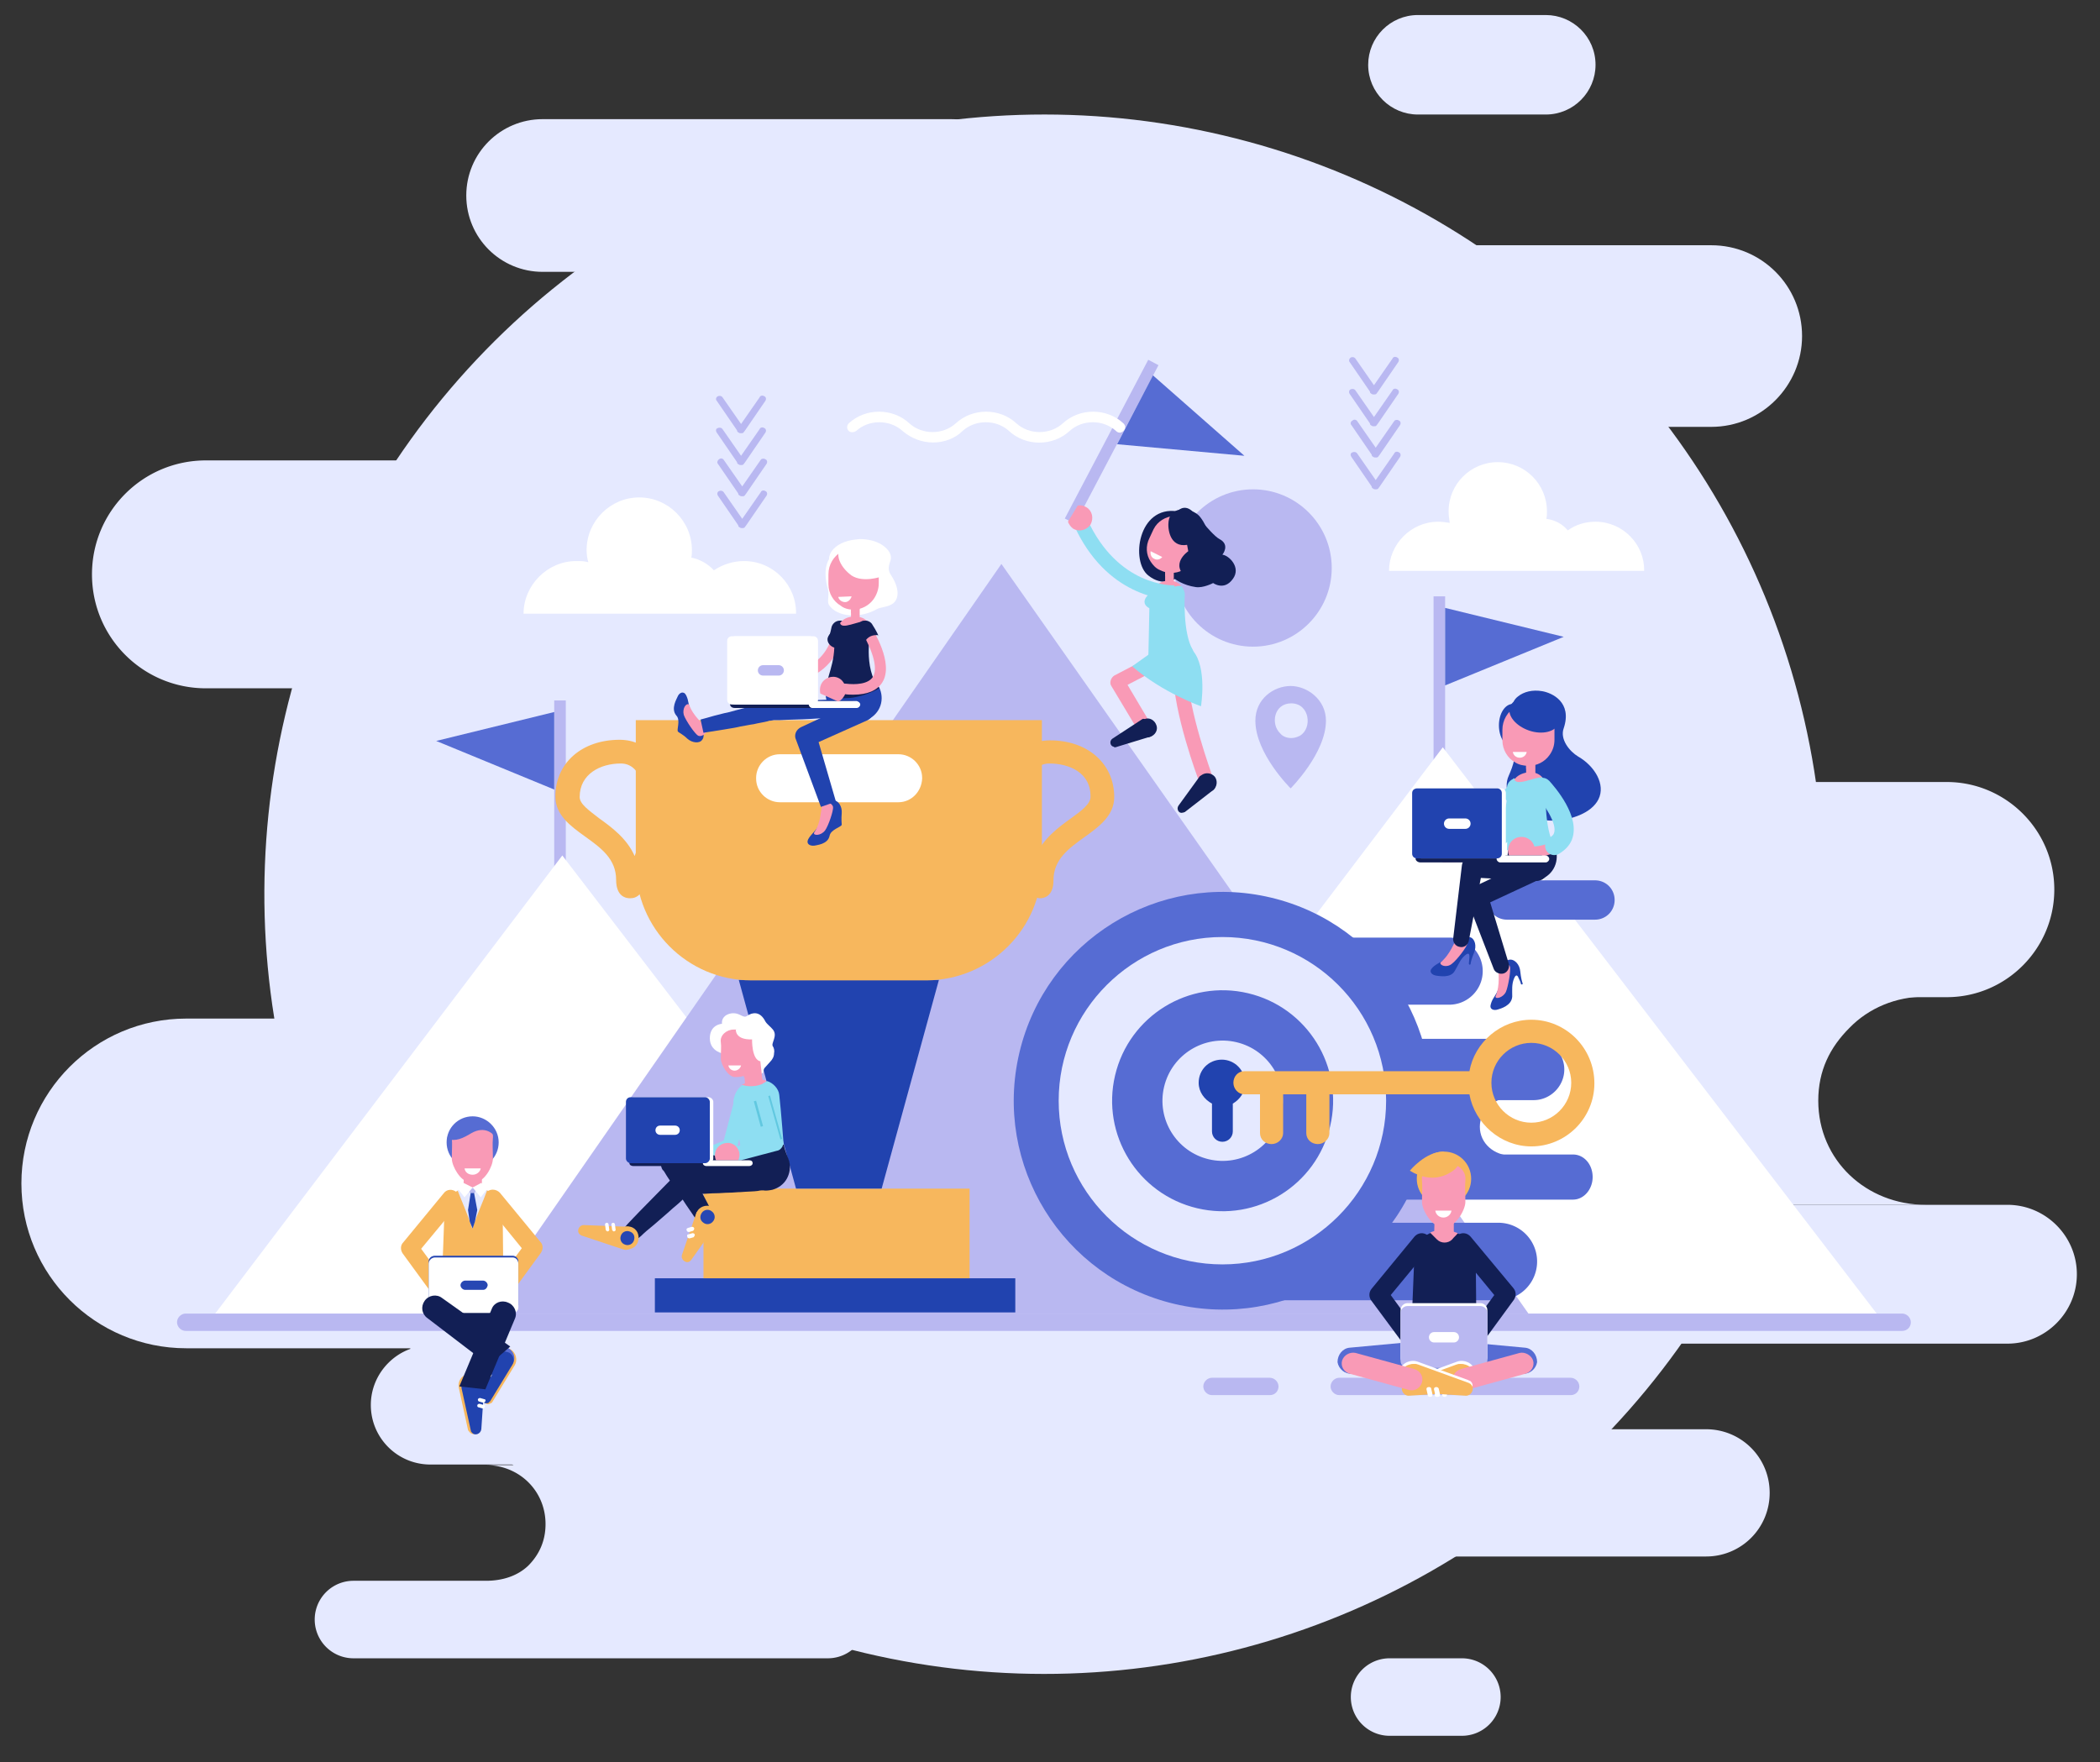 <svg xmlns="http://www.w3.org/2000/svg" width="363" height="304.7"><rect width="100%" height="100%" fill="#333333" stroke="none"/><style>.st0{fill:#e5e9ff}.st1{fill:#fff}.st2{fill:#b9b8f1}.st3{fill:#566cd3}.st4{fill:#2143af}.st5{fill:#f7b75d}.st6{fill:#f99ab6}.st7{fill:#121f55}.st8{fill:#8edef2}.st9{fill:#fffeff}.st11{fill:#2747b3}.st13{fill:#61c8e0}</style><g id="About_Us"><path class="st0" d="M263.5 172.3h69.3c-5.1 0-9.8 2-13.1 5.4-3.4 3.4-5.4 7.4-5.4 12.6 0 10.3 8.3 18 18.6 18h-69.3c5.1 0 9.8-1.5 13.1-4.8 3.4-3.4 5.4-7.7 5.4-12.8-.1-10.4-8.4-18.4-18.6-18.4z"/><ellipse transform="rotate(-76.714 180.5 154.601)" class="st0" cx="180.5" cy="154.6" rx="134.8" ry="134.8"/><path class="st0" d="M74.4 232.6h55.3c5.7 0 10.3 4.6 10.3 10.3 0 5.7-4.6 10.3-10.3 10.3H74.4c-5.7 0-10.3-4.6-10.3-10.3 0-5.6 4.6-10.3 10.3-10.3zM61.1 273.3h82a6.7 6.7 0 0 1 0 13.4h-82a6.7 6.7 0 0 1 0-13.4zM240.2 286.7h12.5a6.7 6.7 0 0 1 0 13.4h-12.5a6.7 6.7 0 0 1 0-13.4zM234 247.1h60.9c6.1 0 11 4.9 11 11s-4.9 11-11 11H234c-6.1 0-11-4.9-11-11 0-6 4.9-11 11-11zM237.1 135.2h99.4c10.2 0 18.6 8.3 18.6 18.6 0 10.2-8.3 18.6-18.6 18.6h-99.4c-10.2 0-18.6-8.3-18.6-18.6.1-10.3 8.4-18.6 18.6-18.6zM84 253.3h38.6c-2.8 0-5.4 1.2-7.3 3.1-1.9 1.9-3 4.1-3 6.9 0 5.7 4.6 10 10.3 10H84c2.8 0 5.4-.8 7.3-2.6 1.9-1.9 3-4.3 3-7.2 0-5.8-4.6-10.2-10.3-10.2zM199.7 208.3H347c6.6 0 12 5.4 12 12s-5.4 12-12 12H199.7c-6.6 0-12-5.4-12-12s5.4-12 12-12zM152.1 119H35.6c-10.9 0-19.7-8.8-19.7-19.7 0-10.9 8.8-19.7 19.7-19.7h116.5c10.9 0 19.7 8.8 19.7 19.7 0 10.9-8.9 19.7-19.7 19.7z"/><path class="st0" d="M200.6 233.1H32.2c-15.7 0-28.5-12.7-28.5-28.5 0-15.7 12.7-28.5 28.5-28.5h168.3c15.7 0 28.5 12.7 28.5 28.5s-12.7 28.5-28.4 28.5zM295.8 73.8h-92.9c-8.7 0-15.7-7-15.7-15.7s7-15.7 15.7-15.7h92.9c8.7 0 15.7 7 15.7 15.7 0 8.6-7 15.7-15.7 15.7zM164.4 47H93.8c-7.3 0-13.2-5.9-13.2-13.2 0-7.3 5.9-13.2 13.2-13.2h70.6c7.3 0 13.2 5.9 13.2 13.2 0 7.3-5.9 13.2-13.2 13.2zM267.2 19.8h-22.1c-4.7 0-8.6-3.8-8.6-8.6 0-4.7 3.8-8.6 8.6-8.6h22.1c4.7 0 8.6 3.8 8.6 8.6 0 4.7-3.8 8.6-8.6 8.6z"/><path class="st1" d="M275.8 90.2c-1.8 0-3.4.5-4.8 1.5-.9-1.1-2.2-1.8-3.7-2 .1-.4.1-.8.1-1.3 0-4.7-3.8-8.5-8.5-8.5s-8.5 3.8-8.5 8.5c0 .7.1 1.4.2 2-.6-.1-1.3-.2-2-.2-4.7 0-8.5 3.9-8.5 8.5h44.1c.1-4.6-3.7-8.5-8.4-8.5z"/><path class="st2" d="M247.8 103.1h2v31h-2z"/><path class="st3" d="M249.8 118.5v-13.4l20.5 5z"/><path transform="rotate(-62.272 192.168 76.43)" class="st2" d="M176.7 75.4h31v2h-31z"/><path class="st3" d="M193.1 76.8l6.2-11.9 15.8 13.9z"/><path class="st1" d="M324.4 227.1H175.2l74.2-97.9z"/><path class="st2" d="M95.8 121.1h2v31h-2z"/><path class="st3" d="M95.8 136.5v-13.4l-20.4 5z"/><path class="st1" d="M157.9 227.1H37.2l60-79.2z"/><g><path class="st2" d="M264.2 227.1H83.1l90-129.6z"/></g><g><path class="st4" d="M113.2 221h62.3v5.9h-62.3z"/><path class="st5" d="M121.6 205.5h46V221h-46z"/><path class="st4" d="M162.3 169.4l-9.9 36.1h-14.8l-9.9-36.1z"/><path class="st5" d="M180.1 149.5v-25h-70.2v25c0 11 8.9 20 20 20h30.3c11-.1 19.9-9 19.9-20z"/><path class="st1" d="M155.3 138.7h-20.5c-2.2 0-4.1-1.8-4.1-4.1v-.1c0-2.2 1.8-4.1 4.1-4.1h20.5c2.2 0 4.1 1.8 4.1 4.1v.1c-.1 2.3-1.9 4.1-4.1 4.1z"/><path class="st5" d="M179.8 155.3c-3.6 0-6.6-12.1-6.6-15 0-7.8 3-12.3 8.3-12.3 6.5 0 11.1 4 11.1 9.8 0 3.2-2.6 5.1-5.1 6.9-2.8 2-5.4 3.9-5.4 7.5 0 2.9-1.8 3.1-2.3 3.1zm1.6-23.3c-3.5 0-4.3 4.5-4.3 8.3 0 1.9.9 5.1 1.9 7.7 1.3-3 4-5 6.1-6.5 1.8-1.3 3.4-2.5 3.4-3.7.1-4.3-3.8-5.8-7.1-5.8zM108.9 155.3c-.6 0-2.4-.2-2.4-3.2 0-3.6-2.6-5.5-5.4-7.5-2.5-1.8-5.1-3.7-5.1-6.9 0-5.8 4.6-9.8 11.1-9.8 5.3 0 8.3 4.5 8.3 12.3 0 3.1-1.5 7.5-2 8.8-2 5.8-3.3 6.3-4.5 6.3zm-1.6-23.3c-3.5 0-7.1 1.8-7.1 5.8 0 1.2 1.6 2.3 3.4 3.7 2.1 1.5 4.8 3.5 6.1 6.5 1-2.5 1.9-5.7 1.9-7.7 0-3.8-.8-8.3-4.3-8.3z"/></g><g><ellipse transform="rotate(-76.714 211.323 190.278)" class="st3" cx="211.3" cy="190.3" rx="36.1" ry="36.1"/><path class="st3" d="M236.7 179.6h28.4c2.9 0 5.3 2.4 5.3 5.3s-2.4 5.3-5.3 5.3h-28.4c-2.9 0-5.3-2.4-5.3-5.3s2.4-5.3 5.3-5.3zM233.5 162.1h17c3.2 0 5.8 2.6 5.8 5.8 0 3.2-2.6 5.8-5.8 5.8h-17c-3.2 0-5.8-2.6-5.8-5.8 0-3.2 2.6-5.8 5.8-5.8zM218.8 211.4H259a6.7 6.7 0 0 1 0 13.4h-40.2a6.7 6.7 0 0 1 0-13.4zM229.8 199.6h42.1c1.9 0 3.4 1.7 3.4 3.9 0 2.1-1.5 3.9-3.4 3.9h-42.1c-1.9 0-3.4-1.7-3.4-3.9 0-2.1 1.5-3.9 3.4-3.9zM260.5 152.2h15.2c1.9 0 3.4 1.5 3.4 3.4s-1.5 3.4-3.4 3.4h-15.2c-1.9 0-3.4-1.5-3.4-3.4 0-1.8 1.5-3.4 3.4-3.4z"/><path class="st3" d="M240.9 189.7h20.4c-1.5 0-2.9.6-3.9 1.6-1 .9-1.6 2.1-1.6 3.5 0 2.9 2.5 5 5.5 5h-20.4c1.5 0 2.9-.4 3.9-1.3s1.6-2.2 1.6-3.6c0-2.9-2.4-5.2-5.5-5.2z"/><g><path class="st0" d="M239.6 190.3c0 15.6-12.7 28.3-28.3 28.3-15.6 0-28.3-12.7-28.3-28.3 0-15.6 12.7-28.3 28.3-28.3 15.6 0 28.3 12.6 28.3 28.3z"/></g><g><ellipse transform="rotate(-76.714 211.323 190.278)" class="st3" cx="211.3" cy="190.3" rx="19.1" ry="19.1"/></g><g><ellipse transform="rotate(-76.714 211.323 190.278)" class="st0" cx="211.3" cy="190.3" rx="10.4" ry="10.4"/></g><g><path class="st4" d="M213.1 190.8v4.8c0 1-.8 1.8-1.8 1.8s-1.8-.8-1.8-1.8v-4.8c-1.3-.7-2.3-2-2.3-3.6 0-2.2 1.7-4 4-4 2.2 0 4 1.8 4 4 .1 1.6-.9 2.9-2.1 3.6z"/></g><g><path class="st5" d="M264.7 176.3c-5.3 0-9.8 3.9-10.7 8.9h-38.9c-1.1 0-1.9.9-1.9 2s.9 2 1.9 2h2.7v6.7c0 1.1.9 1.9 2 1.9s2-.9 2-1.9v-6.7h4v6.7c0 1.1.9 1.9 2 1.9s2-.9 2-1.9v-6.7H254c.9 5 5.4 9 10.7 9 6 0 10.9-4.9 10.9-10.9 0-6.1-4.9-11-10.9-11zm0 17.8c-3.8 0-6.9-3.1-6.9-6.9s3.1-6.9 6.9-6.9c3.8 0 6.9 3.1 6.9 6.9s-3.1 6.9-6.9 6.9z"/></g></g><g><path class="st2" d="M230.2 98.2c0 7.5-6.1 13.6-13.6 13.6S203 105.7 203 98.2s6.1-13.6 13.6-13.6 13.6 6.1 13.6 13.6z"/></g><g><path class="st1" d="M128.6 97c-1.9 0-3.7.6-5.2 1.6-1-1.1-2.4-1.9-3.9-2.2.1-.4.1-.9.1-1.3 0-5-4.1-9.1-9.1-9.1s-9.1 4.1-9.1 9.1c0 .7.1 1.5.3 2.1-.7-.2-1.4-.2-2.1-.2-5 0-9.1 4.2-9.1 9.1h47.1c.1-4.9-3.9-9.1-9-9.1z"/></g><g><path class="st6" d="M207.2 134.9c-.2-.5-4.4-11.8-4.4-18.7h2.5c0 6.4 4.2 17.7 4.2 17.8l-2.3.9zM196.3 125.6l-4.2-7c-.2-.3-.2-.6-.1-1 .1-.3.3-.6.6-.8l6.7-3.5 1.2 2.2-5.6 2.9 3.5 5.9-2.1 1.3z"/><path class="st7" d="M208.4 90.9s-1.7-2-2.4-2.6c-1.4-1.2-2.5.1-2.5.1-6.8-1-8.1 8.7-5 11.1 2.5 2 4.6.6 4.6.6s1.4 1.1 3.6 1.4c1.3.2 3-.7 3-.7s1.9 1.4 3.4-.7c1.5-2-.7-4.1-1.8-4.2 0 0 1.4-1.7-.5-2.7-.8-.4-2.4-2.3-2.4-2.3z"/><path class="st6" d="M200 103c-.5-.2-.8-.9-.3-1.6.5-.6 1.4-1 2.3-1h.2c.8 0 1.5.3 2 .9-.4 1.2-3 2.2-4.2 1.7z"/><path class="st6" d="M201.4 98.6v2.9h1.5v-3.3c-.5.3-1 .4-1.5.4z"/><path class="st6" d="M201.4 98.6v1c.5-.1 1.1-.3 1.5-.7v-.8c-.5.4-1 .5-1.5.5z"/><path class="st6" d="M200.6 98.6c1.2.6 2.6.6 3.8 0 .8-.4 1.5-1 1.9-1.9l.7-1.5c.5-1.1.6-2.3.2-3.3-.4-1-1.1-1.8-2.1-2.3-.7-.3-1.4-.5-2.1-.4-1.5.1-2.9.9-3.6 2.3l-.7 1.5c-.7 1.4-.6 2.9.2 4.1.4.6.9 1.2 1.7 1.5z"/><path class="st7" d="M205.2 94.2c-3 .5-3.4-2.8-3.2-4.1.4-2.8 4-2.3 5.3-.9.8.9 2.2 3.2 1.6 6.1-.6 2.9-3.6 4.7-3.6 4.7-3.3-2.4.1-4.7.1-4.7l-.2-1.1z"/><path class="st8" d="M198.6 113.1c-.5 2.2.9 4.3 3 4.8 2.2.5 4.3-.9 4.8-3s-.9-4.3-3-4.8-4.3.9-4.8 3z"/><path class="st9" d="M200.9 96.3c-.3.4-.9.6-1.4.3-.5-.2-.7-.8-.6-1.3l2 1z"/><path class="st8" d="M195.7 115.2c5.3 4.6 11.9 6.9 11.9 6.9s1.1-6.7-1.4-9.6c-1.2-1.5-7.7.7-7.7.7l-2.8 2zM197.9 103.7c-.3.8.5 1.5 1.3 1.6.8.1 1.5-.5 1.6-1.3.1-.8-1.1-2.6-1.6-1.9-.4.6-1.1.9-1.3 1.6z"/><path class="st8" d="M204.2 101.3c.3.4.6.9.6 1.5 0 0-.4 6.6 1.4 9.6.8 1.3-7.7 1.3-7.7 1.3l.2-9.7c0-1 .3-1.9 1-2.5 0 1.4 3.1-.4 4.5-.2z"/><path class="st8" d="M202.9 103.7c-1.5 0-11.7-.5-17.3-13l2.3-1c5.3 11.7 14.7 11.5 15.1 11.5l.1 2.5h-.2z"/><path class="st6" d="M187.8 87.7c-.5-.3-1-.4-1.5-.3l-1.7 2.8c.2.5.5.9.9 1.2 1 .6 2.3.3 3-.7.6-1.1.3-2.4-.7-3z"/><path class="st7" d="M196.8 126.3c.3.9 1.2 1.4 2 1.1.9-.3 1.4-1.2 1.1-2-.3-.9-1.2-1.4-2-1.1-.9.2-1.4 1.1-1.1 2z"/><path class="st7" d="M192.8 129.2l5.9-1.8c.6-.2 1-.8.8-1.5-.2-.6-1.4-1.8-2-1.6l-5.2 3.4c-.6.4-.4 1.3.2 1.4.1.1.2.1.3.1zM207.4 136.3c.6.7 1.6.8 2.3.3.7-.6.8-1.6.3-2.3-.6-.7-1.6-.8-2.3-.3-.7.5-.8 1.6-.3 2.3z"/><path class="st7" d="M204.8 140.4l4.9-3.8c.5-.4.6-1.1.2-1.7-.4-.5-1.9-1.1-2.5-.7l-3.7 5.1c-.4.6.1 1.4.7 1.2.2 0 .3-.1.4-.1z"/><g><path class="st8" d="M201.2 112.9c-.6 0-1.3-.1-2.1-.2l.1-.3c3.4.7 6.1-.7 6.1-.7l.2.3c-.1-.1-1.8.9-4.3.9z"/></g></g><g><path d="M223.1 118.6c-2.9 0-6.1 2.2-6.1 6 0 5.7 6.1 11.7 6.1 11.7s6.1-6.1 6.1-11.7c0-3.7-3.3-6-6.1-6zm1.6 8.6c-.4.2-.9.4-1.5.4-.8 0-1.5-.3-1.9-.8-1.7-1.6-1.1-5.2 1.9-5.2 3.2 0 3.7 4.3 1.5 5.6z" fill-rule="evenodd" clip-rule="evenodd" fill="#b9b8f1"/></g><g><path class="st4" d="M261.4 129.1c-1.3 0-2.3-1.7-2.3-3.7 0-2.1 1.1-3.7 2.4-3.7 1.3 0 2.3 1.7 2.3 3.7-.1 2-1.1 3.7-2.4 3.7z"/><path class="st4" d="M272.8 130.8c-1.5-.9-3.2-3-2.5-4.9 1.5-4.5-2-6.1-3.7-6.4-1.7-.3-3.2.1-4.2.9-1.6 1.2-1.1 3.4-.2 5.1-.9.5-1.4 1.7-.9 2.6 1.2 1.9.2 4.4-.5 6-1.1 2.4.4 5.5 3.2 6.8 2.7 1.4 6.3 1.2 9.1 0 1.4-.6 2.6-1.5 3.2-2.7 1.3-2.6-.7-5.8-3.5-7.4z"/><path class="st6" d="M253.8 147.9c-.7.1-1.3.2-2.1.2-.5 0-1-.4-1-.9s.4-1 .9-1c3.4-.1 5.9-1.1 7.5-2.9 2.4-2.8 2-6.8 2-6.8-.1-.5.3-1 .8-1.1.5-.1 1 .3 1.1.8 0 .2.6 4.8-2.4 8.3-1.6 1.8-3.8 3-6.8 3.4z"/><path class="st8" d="M261.9 134.6c-.9.1-1.5 1-1.4 1.8 0 0 .4 3.7-1.8 6.3-1.1 1.3-2.7 2.1-4.7 2.5.6 1 .7 2.3.2 3.3 3-.5 5.3-1.7 7-3.6 3.2-3.7 2.6-8.6 2.6-8.9-.2-.8-1-1.5-1.9-1.4z"/><path class="st6" d="M262.2 136.3c-.5-.2-.9-1-.3-1.7.6-.7 1.5-1 2.4-1.1h.2c.8 0 1.6.3 2.1.9-.4 1.3-3.1 2.4-4.4 1.9z"/><path class="st6" d="M263.8 131.6v3.1h1.6v-3.6c-.5.3-1.1.5-1.6.5z"/><path class="st6" d="M263.8 131.8v1.1c.6-.1 1.2-.3 1.6-.7v-.8c-.5.3-1.1.5-1.6.4z"/><path class="st6" d="M264.2 132.4c1.5 0 2.8-.7 3.6-1.8.6-.8.9-1.7.9-2.7v-1.8c0-1.3-.6-2.5-1.4-3.3-.8-.8-1.9-1.2-3.1-1.2-.8 0-1.5.2-2.2.6-1.4.8-2.3 2.3-2.3 4v1.8c0 1.6.9 3.1 2.2 3.8.6.4 1.4.6 2.3.6z"/><path class="st7" d="M260.7 147.1c-.5 2.3.9 4.6 3.2 5.1 2.3.5 4.6-.9 5.1-3.2.5-2.3-.9-4.6-3.2-5.1-2.3-.5-4.6.9-5.1 3.2z"/><path class="st9" d="M263.9 130c-.1.6-.6 1-1.2 1s-1.1-.4-1.2-1h2.4z"/><path class="st8" d="M259.9 137c-.3.8.5 1.6 1.4 1.7.9.1 1.6-.5 1.7-1.4.1-.9-1.2-2.7-1.7-2-.5.7-1.2 1-1.4 1.7z"/><path class="st8" d="M266.6 134.4c.4.4.6 1 .6 1.6 0 0-.4 7.1 1.5 10.3l-8.2.7.2-9.8c0-1 .3-2 1-2.7.2 1.7 3.4-.2 4.9-.1z"/><path class="st4" d="M261.1 165.9c-.8 0-1.1.7-1.2 1-.4 1.1-.2 2.3-.9 4.1-.5 1.3-1 1.5-1.3 2.6-.3.9.5 1.2 1.3.9.3-.1 2.3-.6 2.4-2.2 0-1.2-.1-2.1.3-3.1s.7-.4.8-.1c.1.2.4.8.4 1 0 .1.1.1.2.1s.1-.1.1-.2c-.1-.2-.3-1-.4-2-.1-1.3-1-2.1-1.7-2.1z"/><path class="st6" d="M260.3 171.5c.4-.9.9-3.8.7-4.4-.3-.7-1.8-.8-1.9-.1-.2 1.2.3 3.2-.6 5.3 0 .5 1.3.2 1.8-.8z"/><path class="st7" d="M266.2 152l-10.1 4.7 1-2.3 3.7 12.2c.2.7-.2 1.5-.9 1.7-.7.2-1.5-.2-1.7-.8l-4.6-11.9c-.3-.9.1-1.8.9-2.2h.1l10.1-4.8c1-.5 2.1-.1 2.6.9.3.9-.1 2.1-1.1 2.5.1 0 0 0 0 0z"/><path class="st4" d="M254.3 162.1c-.7-.3-1.4.1-1.5.3-.8.8-1.3 1.9-2.8 3.2-1 .9-1.6.9-2.4 1.7-.7.7-.1 1.3.8 1.4.3 0 2.4.5 3.1-.9.6-1 .9-1.9 1.7-2.6s.8-.1.8.3c0 .2-.1.9-.1 1.1 0 .1.1.1.1.2.1 0 .2-.1.2-.1 0-.3.2-1 .6-2 .5-1.2.1-2.3-.5-2.6z"/><path class="st6" d="M251 166.6c.8-.6 2.6-2.9 2.7-3.6.1-.8-1.3-1.6-1.7-1-.7.9-1.2 2.9-3 4.4-.2.5 1.1 1 2 .2z"/><path class="st7" d="M265.5 152.3l-11.1-.6 1.9-1.6-2.4 12.5c-.1.8-.9 1.3-1.6 1.1-.7-.1-1.2-.8-1.1-1.5l1.5-12.6c.1-.9.9-1.6 1.8-1.6h.1l11.2.4c1.1 0 1.9.9 1.8 2-.1 1.1-1 2-2.1 1.9.1 0 0 0 0 0z"/><path class="st6" d="M266.3 148.1c-.5.1-1 .1-1.6.2-.5 0-1-.4-1-.9s.4-1 .9-1c1.8-.1 4-.5 4.6-2 .9-2.3-2.2-6.4-3.4-7.6-.4-.4-.3-1 .1-1.4.4-.4 1-.3 1.4.1.5.6 5.2 5.9 3.7 9.6-.6 1.6-2.2 2.6-4.7 3z"/><path class="st8" d="M267.8 135c-.4-.4-.9-.6-1.5-.5-.4.1-.7.3-1 .5-.6.6-.5 1.6.1 2.3 1.3 1.5 3.9 5.1 3.2 6.8-.1.3-.4.5-.7.7-.6.4-.9 1-.8 1.7.2 1.1 1.4 1.7 2.4 1.1 1-.6 1.8-1.4 2.2-2.4 1.6-4-3-9.2-3.9-10.2z"/><path class="st6" d="M260.7 147.2c0 .6.3 1.1.7 1.4l3.5-.3c.3-.4.5-1 .4-1.5-.1-1.3-1.2-2.2-2.5-2.1-1.3.1-2.2 1.2-2.1 2.5zM248.8 147.6c0 .6.2 1.1.6 1.5l3.5-.1c.3-.4.5-.9.5-1.5 0-1.3-1.1-2.3-2.4-2.2-1.3-.1-2.3 1-2.2 2.3z"/><g><path class="st4" d="M269.4 125.1c-.5 1.4-2.8 2-5.1 1.2s-3.8-2.6-3.3-4.1c.5-1.4 2.8-2 5.1-1.2 2.3.9 3.8 2.7 3.3 4.1z"/></g><g><path class="st7" d="M267 148.5c0-.3-.3-.6-.6-.6h-20.9c-.4 0-.8.3-.8.6s.4.6.8.6h20.9c.3-.1.6-.3.6-.6z"/><path class="st1" d="M267.8 148.5c0 .3-.3.6-.6.6h-7.9c-.3 0-.6-.3-.6-.6s.3-.6.6-.6h7.9c.3 0 .6.3.6.6z"/><path class="st1" d="M244.8 137.1v10.5c0 .5.4.8.8.8h13.9c.5 0 .8-.4.8-.8v-10.5c0-.5-.4-.8-.8-.8h-13.9c-.4 0-.8.3-.8.8z"/><path class="st4" d="M244.1 137.1v10.5c0 .5.4.8.8.8h13.9c.5 0 .8-.4.8-.8v-10.5c0-.5-.4-.8-.8-.8H245c-.5 0-.9.3-.9.8z"/><path class="st1" d="M254.2 142.4c0-.5-.4-.9-.9-.9h-2.8c-.5 0-.9.4-.9.9s.4.9.9.9h2.8c.5 0 .9-.4.9-.9z"/></g></g><g><path class="st1" d="M161.3 76.5c-1.9 0-3.8-.7-5.3-2-2.2-2-5.8-2-8 0-.4.3-1 .3-1.3 0-.4-.4-.3-1 0-1.3 2.9-2.7 7.6-2.7 10.5 0 2.2 2 5.8 2 8 0 2.9-2.7 7.6-2.7 10.5 0 2.2 2 5.8 2 8 0 2.9-2.7 7.6-2.7 10.5 0 .4.4.4.9 0 1.3s-.9.4-1.3 0c-2.2-2-5.8-2-8 0-2.9 2.7-7.6 2.7-10.5 0-2.2-2-5.8-2-8 0-1.3 1.3-3.2 2-5.1 2z"/></g><g><path class="st1" d="M143.3 104.6c-.4-.6.1-1.6-.2-2.8-1-3.5.2-5.1.2-5.1 0-1.3 1.1-2.4 2.7-3 .8-.3 1.6-.4 2.6-.5 1.4 0 2.7.3 3.7.9 1 .6 1.8 1.5 1.7 2.5-.1.7-.8 1.6 0 2.8 1.9 2.9 1.1 4.6.1 5.1-.9.5-2 .5-2.5.8-3 1.7-6.9 1.4-8.3-.7z"/><path class="st6" d="M134.6 117.6c-.6-.1-1.3-.2-2-.3-.5-.1-.8-.6-.7-1.1.1-.5.6-.8 1.1-.7 3.2.7 5.8.4 7.7-.9 3-2.1 3.5-5.9 3.5-5.9.1-.5.5-.9 1-.8.5.1.9.5.8 1 0 .2-.7 4.7-4.3 7.2-1.9 1.3-4.3 1.8-7.1 1.5z"/><path class="st7" d="M143.8 110c-.2 0-.4 0-.5.1.3-.9.4-1.5.4-1.5.1-.7.7-1.3 1.5-1.3h.2c.8.1 1.4.8 1.3 1.7 0 .1-.2 1.2-.7 2.6-.4-1-1.1-1.6-2.2-1.6z"/><path class="st6" d="M145.6 109.2c-.5-.2-.9-1-.3-1.6.6-.7 1.4-1 2.4-1h.2c.8 0 1.6.3 2.1.9-.5 1.1-3.1 2.2-4.4 1.7z"/><path class="st6" d="M147.1 104.6v3h1.5v-3.5c-.4.4-.9.5-1.5.5z"/><path class="st6" d="M147.1 104.9v1.1c.5-.1 1.2-.3 1.5-.7v-.8c-.4.2-.9.4-1.5.4z"/><path class="st6" d="M147.5 105.4c1.4 0 2.7-.7 3.5-1.8.5-.7.9-1.7.9-2.7v-1.7c0-1.3-.6-2.4-1.4-3.2-.8-.7-1.9-1.2-3-1.2-.8 0-1.5.2-2.1.6-1.3.8-2.2 2.2-2.2 3.9v1.7c0 1.6.9 3 2.1 3.7.6.5 1.4.7 2.2.7z"/><path class="st4" d="M142.8 119.7c-.5 2.2 2.3 4.5 4.5 5s4.5-.9 5-3.1-.9-4.5-3.1-5c-2.3-.5-5.9.9-6.4 3.1z"/><path class="st9" d="M147.2 103.1c-.1.5-.6 1-1.1 1-.6 0-1.1-.4-1.2-.9l2.3-.1z"/><path class="st7" d="M143.1 110.2c-.3.8.5 1.7 1.3 1.8.8.1 1.8-1 1.9-1.8.1-.8-1.1-2.7-1.6-2-.4.7-1.4 1.3-1.6 2z"/><path class="st7" d="M149.9 107.4c.4.4.6 1 .6 1.6 0 0-1.4 6.5 1.5 10 0 0-5.2 3.1-9.3 1 0-3 1.8-5 1.5-9.8-.1-1 .3-1.9 1-2.6.1 1.5 3.3-.4 4.7-.2z"/><path class="st4" d="M144.3 138.4c-.7-.1-1.2.5-1.3.7-.5 1-.6 2.1-1.6 3.8-.7 1.1-1.2 1.3-1.7 2.2-.4.8.3 1.2 1.1 1.1.3-.1 2.3-.2 2.6-1.7.2-1.1 2-1.5 2.1-1.9 0-.2-.1-1 0-2 .1-1.2-.6-2.1-1.2-2.2z"/><path class="st6" d="M142.6 143.6c.6-.8 1.5-3.5 1.4-4.1-.2-.8-1.6-1.1-1.8-.5-.4 1.1-.2 3.1-1.5 5-.1.5 1.2.5 1.9-.4z"/><path class="st4" d="M121.3 128c.5-.5.3-1.3.2-1.5-.5-1-1.3-1.8-2.1-3.6-.5-1.2-.3-1.7-.8-2.7-.4-.8-1.2-.5-1.5.3-.1.3-1.2 2-.2 3.2.8.8 0 2.5.3 2.8.2.2.9.5 1.6 1.2.9.8 2.1.8 2.5.3z"/><path class="st6" d="M118.2 123.6c.3.9 1.9 3.3 2.5 3.6.7.3 1.8-.7 1.5-1.2-.6-.9-2.3-2-3.1-4.2-.5-.3-1.2.7-.9 1.8z"/><path class="st4" d="M138.5 125.7l9.9-4.6c.9-.4 2 0 2.5.9.4.9 0 2-.9 2.5l-8.5 3.8 3 10.3-2.6.9-4.3-11.6c-.4-.8 0-1.8.9-2.2z"/><path class="st6" d="M147.5 120.1c-.5 0-1 0-1.5-.1s-.9-.5-.8-1c.1-.5.5-.9 1-.8 1.7.2 3.9.1 4.7-1.2 1.2-2-1.1-6.4-2-7.8-.3-.4-.2-1 .3-1.3.4-.3 1-.2 1.3.3.4.7 4.1 6.5 2 9.8-.9 1.4-2.6 2.1-5 2.1z"/><path class="st1" d="M152.3 99.7s-3.1 1.1-5.1-.2c-1.9-1.4-2.8-3.4-2-4.7.8-1.2 3.1-1.1 5.1.2 2 1.4 2 4.7 2 4.7z"/><path class="st4" d="M148.5 120.7s-1.7 0-4.3.2c-1.3.1-2.8.1-4.4.2-1.6.1-3.3.2-5.1.3H133.3l-.6.1h-.5l-.3.1-2.4.6c-.8.2-1.5.4-2.3.6-.7.2-1.4.4-2 .5-1.3.3-2.3.6-3 .8-.7.2-1.1.3-1.1.3l.5 2.3s.4-.1 1.2-.2c.7-.1 1.8-.3 3.1-.5.6-.1 1.3-.2 2.1-.4.7-.1 1.5-.3 2.3-.4.8-.2 1.6-.3 2.4-.5l.3-.1H133.2l.6-.1h1.1c1.7-.1 3.4-.1 5.1-.2 1.6-.1 3.1-.2 4.4-.2 2.6-.1 4.3-.3 4.3-.3l-.2-3.1z"/><path class="st7" d="M147.9 121.8c0-.3-.3-.6-.6-.6H127c-.4 0-.8.3-.8.6s.3.6.8.6h20.3c.4 0 .6-.3.6-.6z"/><path class="st1" d="M148.7 121.8c0 .3-.3.6-.6.6h-7.7c-.3 0-.6-.3-.6-.6s.3-.6.6-.6h7.7c.3.1.6.3.6.6z"/><path class="st1" d="M126.3 110.8V121c0 .5.4.8.8.8h13.5c.5 0 .8-.4.8-.8v-10.2c0-.5-.4-.8-.8-.8h-13.5c-.4 0-.8.3-.8.8z"/><path class="st1" d="M125.7 110.8V121c0 .5.4.8.8.8H140c.5 0 .8-.4.8-.8v-10.2c0-.5-.4-.8-.8-.8h-13.5c-.4 0-.8.3-.8.8z"/><path class="st2" d="M135.5 115.9c0-.5-.4-.9-.9-.9h-2.7c-.5 0-.9.4-.9.9s.4.9.9.9h2.7c.5 0 .9-.4.9-.9z"/><g><path class="st7" d="M151.5 109.8c-1.1 0-1.8.6-2.1 1.4-.3-.7-.7-1.3-1-1.7-.4-.7-.3-1.6.4-2 .2-.2.5-.2.8-.2.5 0 1 .3 1.2.7.2.3.7 1.1 1.1 2 0-.2-.2-.2-.4-.2z"/></g><g><path class="st6" d="M141.9 118.4c-.2.5-.2 1-.1 1.5l3.1 1.4c.5-.2.8-.6 1.1-1.1.5-1.1 0-2.5-1.1-3s-2.5 0-3 1.2z"/></g></g><g><path class="st2" d="M124.1 85.7l3.5 5.1c0 .2.1.3.3.4.1.1.3.1.4.1.1 0 .3 0 .4-.1.1-.1.2-.3.3-.4l3.5-5.1c.2-.3.1-.7-.2-.8-.3-.2-.7-.1-.8.2l-3.2 4.6-3.2-4.6c-.2-.3-.6-.3-.8-.2-.3.1-.4.5-.2.8z"/><path class="st2" d="M124.1 80.2l3.5 5.1c0 .2.1.3.3.4.1.1.3.1.4.1.1 0 .3 0 .4-.1.1-.1.2-.3.3-.4l3.5-5.1c.2-.3.1-.7-.2-.8-.3-.2-.7-.1-.8.1l-3.2 4.6-3.2-4.6c-.2-.3-.6-.3-.8-.1-.3.2-.4.6-.2.8z"/><path class="st2" d="M123.9 74.8l3.5 5.1c0 .2.1.3.3.4.1.1.3.1.4.1.1 0 .3 0 .4-.1.1-.1.2-.3.3-.4l3.5-5.1c.2-.3.1-.7-.2-.8-.3-.2-.7-.1-.8.2l-3.2 4.6-3.2-4.6c-.2-.3-.6-.3-.8-.2-.4.1-.4.5-.2.8z"/><path class="st2" d="M123.9 69.3l3.5 5.1c0 .2.1.3.3.4.1.1.3.1.4.1.1 0 .3 0 .4-.1.1-.1.2-.3.3-.4l3.5-5.1c.2-.3.1-.7-.2-.8-.3-.2-.7-.1-.8.2l-3.2 4.6-3.2-4.6c-.2-.3-.6-.3-.8-.2-.4.2-.4.6-.2.8z"/></g><g><path class="st2" d="M233.6 79l3.5 5.1c0 .2.1.3.3.4.1.1.3.1.4.1.1 0 .3 0 .4-.1.1-.1.2-.3.3-.4L242 79c.2-.3.1-.7-.2-.8-.3-.2-.7-.1-.8.2l-3.2 4.6-3.2-4.6c-.2-.3-.6-.3-.8-.2-.4.1-.4.5-.2.8z"/><path class="st2" d="M233.6 73.5l3.5 5.1c0 .2.1.3.3.4.1.1.3.1.4.1.1 0 .3 0 .4-.1.1-.1.2-.3.3-.4l3.5-5.1c.2-.3.1-.7-.2-.8-.3-.2-.7-.1-.8.1l-3.2 4.6-3.2-4.6c-.2-.3-.6-.3-.8-.1-.4.2-.4.6-.2.8z"/><path class="st2" d="M233.3 68.1l3.5 5.1c0 .2.1.3.3.4.1.1.3.1.4.1.1 0 .3 0 .4-.1.1-.1.2-.3.3-.4l3.5-5.1c.2-.3.1-.7-.2-.8-.3-.2-.7-.1-.8.2l-3.2 4.6-3.2-4.6c-.2-.3-.6-.3-.8-.2-.3.1-.4.5-.2.8z"/><path class="st2" d="M233.3 62.6l3.5 5.1c0 .2.1.3.3.4.1.1.3.1.4.1.1 0 .3 0 .4-.1.1-.1.2-.3.3-.4l3.5-5.1c.2-.3.1-.7-.2-.8-.3-.2-.7-.1-.8.2l-3.2 4.6-3.2-4.6c-.2-.3-.6-.3-.8-.2-.3.2-.4.6-.2.8z"/></g><g><path class="st2" d="M328.8 230.1H32.1c-.8 0-1.5-.7-1.5-1.5s.7-1.5 1.5-1.5h296.7c.8 0 1.5.7 1.5 1.5 0 .9-.7 1.5-1.5 1.5z"/></g><g><path class="st2" d="M271.5 241.2h-40c-.8 0-1.5-.7-1.5-1.5s.7-1.5 1.5-1.5h40c.8 0 1.5.7 1.5 1.5s-.6 1.5-1.5 1.5zM219.5 241.2h-10c-.8 0-1.5-.7-1.5-1.5s.7-1.5 1.5-1.5h10c.8 0 1.5.7 1.5 1.5s-.6 1.5-1.5 1.5z"/></g><g><path class="st7" d="M244 233.2c-.5 0-1-.2-1.3-.7l-5.7-7.7c-.4-.6-.4-1.4.1-2l7.4-9c.6-.7 1.6-.8 2.3-.2.7.6.8 1.6.2 2.3l-6.6 8 4.9 6.7c.5.7.4 1.7-.4 2.3-.2.2-.6.3-.9.3zM254.8 233.2c-.3 0-.7-.1-1-.3-.7-.5-.9-1.6-.4-2.3l4.9-6.7-6.6-8c-.6-.7-.5-1.7.2-2.3.7-.6 1.7-.5 2.3.2l7.4 8.9c.5.6.5 1.4.1 2l-5.7 7.8c-.2.5-.7.7-1.2.7z"/><path class="st5" d="M254.3 203.8c0 2.6-2.1 4.7-4.7 4.7s-4.7-2.1-4.7-4.7 2.1-4.7 4.7-4.7 4.7 2.1 4.7 4.7z"/><path class="st6" d="M251.3 209.6v7.4h-3.5l.2-7.1.1-2.1z"/><path class="st7" d="M244.5 216.7c0-1.4 1.2-2.8 2.5-3.4 1.9-1 4.8-.3 5.7.3 1.6.9 2.5 2.8 2.4 4.8l.1 10.4H244c0-.1.4-9 .5-12.1z"/><path class="st6" d="M252 213.2c-1.4-.6-3.3-.8-4.8-.1l1.2 1.2c.7.7 1.9.7 2.6 0 .3-.4.7-.7 1-1.1zM250.5 201.2h-1.8c-1.6 0-3.1 1.3-2.9 2.9.1 1.1 0 2 0 3.7 0 1.4 1.7 4.2 3.1 4.2h1.3c1.4 0 3.1-2.8 3.1-4.2 0-1.7-.1-2.5 0-3.7.2-1.7-1.3-2.9-2.8-2.9z"/><path class="st9" d="M248.1 209.3c.1.7.7 1.2 1.4 1.2s1.3-.5 1.4-1.2h-2.8z"/><path class="st3" d="M251.4 238.7h-3.6c-2.6 0-4.5-2.3-4-4.9l.2-5.1h11.1l.2 5.1c.5 2.6-1.4 4.9-3.9 4.9z"/><path class="st3" d="M233.3 233l15.1-1.4.4 4.5-15.1 1.4c-1.2.1-2.3-.8-2.5-2 0-1.3.9-2.4 2.1-2.5z"/><path class="st3" d="M263.6 233l-15.1-1.4-.4 4.5 15.1 1.4c1.2.1 2.3-.8 2.5-2 0-1.3-.9-2.4-2.1-2.5z"/><path class="st1" d="M255.9 236h-12.6c-.6 0-1.2-.5-1.2-1.2v-8.3c0-.6.5-1.2 1.2-1.2h12.6c.6 0 1.2.5 1.2 1.2v8.3c-.1.7-.6 1.2-1.2 1.2z"/><path class="st2" d="M255.9 236.5h-12.6c-.6 0-1.2-.5-1.2-1.2V227c0-.6.5-1.2 1.2-1.2h12.6c.6 0 1.2.5 1.2 1.2v8.3c-.1.7-.6 1.2-1.2 1.2z"/><path class="st1" d="M251.3 232.1h-3.4c-.5 0-.9-.4-.9-.9s.4-.9.9-.9h3.4c.5 0 .9.4.9.9s-.4.9-.9.9zM243.6 240.7l4.4-.3v.1c0 .3.2.5.4.5s.4-.2.4-.3v-.3h.5v.1c0 .3.2.5.4.5s.4-.2.4-.3l.1-.3 2.8-.2c.1 0 .1-.1.2-.1s.2-.1.3-.1c1.3-.5 1.9-1.9 1.5-3.1-.5-1.3-1.9-1.9-3.1-1.5l-8.8 3.2c-.1.1-.3.1-.4.2-.8.7-.1 2 .9 1.9z"/><g id="_x38_._Right_shoe_74_"><path class="st5" d="M250.3 239.1c-.5-1.3.2-2.7 1.5-3.1 1.3-.5 2.7.2 3.1 1.5.5 1.3-.2 2.7-1.5 3.1-1.2.4-2.6-.3-3.1-1.5z"/><path class="st5" d="M243 239.1l8.8-3.2c.9-.3 1.9.1 2.3 1.1.3.9-.1 3.4-1.1 3.7l-9.4.6c-1 .1-1.7-1.2-1-1.9.2-.2.3-.2.4-.3z"/><path class="st1" d="M249.9 239.8c.3 0 .5.2.4.5l-.2.9c0 .2-.2.3-.4.3-.3 0-.5-.2-.4-.5l.2-.9c0-.2.2-.3.4-.3zM248.6 239.8c.3 0 .5.2.4.5l-.2.9c0 .2-.2.3-.4.3-.3 0-.5-.2-.4-.5l.2-.9c0-.1.2-.3.4-.3z"/></g><path class="st6" d="M262.7 233.9l-10.2 2.8c-1 .3-1.6 1.3-1.3 2.3.3 1 1.3 1.6 2.3 1.3l10.2-2.8c1-.3 1.6-1.3 1.3-2.3-.3-.9-1.4-1.5-2.3-1.3z"/><path class="st1" d="M253.3 240.7l-4.4-.3v.1c0 .3-.2.5-.4.5s-.4-.2-.4-.3v-.3h-.5v.1c0 .3-.2.5-.4.5s-.4-.2-.4-.3l-.1-.3-2.8-.2c-.1 0-.1-.1-.2-.1s-.2-.1-.3-.1c-1.3-.5-1.9-1.9-1.5-3.1.5-1.3 1.9-1.9 3.1-1.5l8.8 3.2c.1.1.3.1.4.2.8.7.1 2-.9 1.9z"/><g id="_x38_._Right_shoe_73_"><path class="st5" d="M246.6 239.1c.5-1.3-.2-2.7-1.5-3.1-1.3-.5-2.7.2-3.1 1.5-.5 1.3.2 2.7 1.5 3.1s2.6-.3 3.1-1.5z"/><path class="st5" d="M253.9 239.1l-8.8-3.2c-.9-.3-1.9.1-2.3 1.1-.3.9.1 3.4 1.1 3.7l9.4.6c1 .1 1.7-1.2 1-1.9-.1-.2-.3-.2-.4-.3z"/><path class="st1" d="M247 239.8c-.3 0-.5.2-.4.5l.2.9c0 .2.2.3.4.3.3 0 .5-.2.4-.5l-.2-.9c0-.2-.2-.3-.4-.3zM248.3 239.8c-.3 0-.5.2-.4.5l.2.9c0 .2.2.3.4.3.3 0 .5-.2.4-.5l-.2-.9c0-.1-.2-.3-.4-.3z"/></g><g><path class="st6" d="M234.3 233.9l10.2 2.8c1 .3 1.6 1.3 1.3 2.3-.3 1-1.3 1.6-2.3 1.3l-10.2-2.8c-1-.3-1.6-1.3-1.3-2.3.3-.9 1.3-1.5 2.3-1.3z"/></g><g><path class="st5" d="M249.5 199.1c-3.1 0-5.8 3.3-5.8 3.3 3.9 2.4 6.7.6 7.6-.1.3-.2.8-.7.8-1.3l-2.6-1.9z"/></g></g><g><path class="st5" d="M76.3 224.7c-.5 0-1-.2-1.3-.6l-5.4-7.4c-.4-.6-.4-1.4.1-1.9l7-8.5c.5-.7 1.5-.8 2.2-.2.7.5.8 1.5.2 2.2l-6.3 7.6 4.7 6.4c.5.7.4 1.7-.3 2.2-.2.1-.5.2-.9.2zM86.7 224.7c-.3 0-.6-.1-.9-.3-.7-.5-.8-1.5-.3-2.2l4.7-6.4-6.2-7.6c-.5-.7-.5-1.6.2-2.2.7-.5 1.6-.4 2.2.2l7 8.5c.5.5.5 1.3.1 1.9l-5.4 7.4c-.5.5-.9.7-1.4.7z"/><path class="st3" d="M86.2 197.5c0 2.5-2 4.5-4.5 4.5s-4.5-2-4.5-4.5 2-4.5 4.5-4.5c2.4 0 4.5 2 4.5 4.5z"/><path class="st6" d="M83.3 202.3v7H80l.2-6.8v-1.9z"/><path class="st5" d="M76.8 209c0-1.3 1.2-2.6 2.4-3.2 1.8-.9 4.5-.3 5.4.2 1.5.9 2.4 2.7 2.3 4.5l.1 9.9H76.4c0 .1.4-8.4.4-11.4z"/><path class="st0" d="M81.8 212c.8-2.4 1.6-4 2.4-6.2-2.3-.9-4.6-.4-5.1 0 .8 2.1 1.6 3.8 2.4 6.2 0 .2.2.4.2.4s.1-.3.1-.4z"/><path class="st11" d="M81.9 206h-.5l-.5 3.2.3 2 .5 1.2.4-1.2.4-2z"/><path class="st6" d="M82.5 194.1h-1.7c-1.5 0-2.9 1.2-2.7 2.7.1 1.1 0 1.9 0 3.5 0 1.4 1.6 4 2.9 4h1.3c1.4 0 2.9-2.6 2.9-4 0-1.6-.1-2.4 0-3.5.2-1.5-1.2-2.7-2.7-2.7z"/><path class="st9" d="M80.3 202c.1.7.7 1.1 1.4 1.1s1.3-.5 1.4-1.1h-2.8z"/><path class="st7" d="M83.4 230H80c-2.4 0-4.3-2.2-3.8-4.6l.2-4.9H87l.2 4.9c.4 2.3-1.4 4.6-3.8 4.6z"/><path class="st11" d="M88.6 226.6H75.2c-.6 0-1.1-.5-1.1-1v-7.5c0-.6.5-1 1.1-1h13.4c.6 0 1 .5 1 1v7.5c0 .5-.4 1-1 1z"/><path class="st1" d="M88.6 227H75.2c-.6 0-1.1-.5-1.1-1v-7.5c0-.6.5-1.1 1.1-1.1h13.4c.6 0 1 .5 1 1.1v7.5c0 .6-.4 1-1 1z"/><path class="st11" d="M83.5 223h-3.1c-.4 0-.8-.4-.8-.8s.4-.8.8-.8h3.1c.4 0 .8.4.8.8-.1.5-.4.8-.8.8z"/><path d="M82.1 206.2c-.2.1-.7.1-.9 0-.1-.1-.2-.8-.2-.8h1.3c0-.1-.1.6-.2.8z" fill="#b8b9f1"/><path class="st1" d="M80.3 207l-1.1-1.4.9-1.1 1.6.8z"/><path class="st1" d="M83.1 207l1.1-1.4-1-1.1-1.5.8z"/><path class="st5" d="M83.5 241.6l.9-3.4h-.1c-.2 0-.4-.2-.3-.4 0-.2.2-.3.3-.3h.2l.1-.4h-.1c-.2 0-.4-.2-.3-.4 0-.2.2-.3.3-.3h.3l.6-2.1.1-.1c0-.1.1-.2.1-.2.6-.9 1.8-1.2 2.7-.7.9.6 1.2 1.8.7 2.7l-3.9 6.4c-.1.1-.1.2-.3.2-.6.5-1.5-.2-1.3-1z"/><g id="_x38_._Right_shoe_76_"><path class="st3" d="M85.9 236.5c.9.6 2.1.3 2.7-.7.6-.9.3-2.1-.7-2.7-.9-.6-2.1-.3-2.7.7-.6 1-.3 2.2.7 2.7z"/><path class="st4" d="M84.7 242.3l3.9-6.4c.4-.7.2-1.5-.5-2-.7-.4-2.7-.4-3.1.2l-1.9 7.3c-.2.8.7 1.5 1.4 1.1 0-.1.1-.1.2-.2z"/><path class="st1" d="M85.2 236.8c0-.2-.1-.4-.3-.4h-.8c-.2 0-.3.1-.3.3 0 .2.1.4.3.4h.8c.1-.1.3-.2.3-.3zM85 237.8c0-.2-.1-.4-.3-.4h-.8c-.2 0-.3.1-.3.3 0 .2.1.4.3.4h.8c.1 0 .2-.1.3-.3z"/></g><path class="st7" d="M76.4 224.4l11.8 8.4-3.7 3.2-10.6-8.1c-1-.7-1.2-2-.5-3s2.1-1.2 3-.5z"/><g><path class="st5" d="M82.7 247l.2-3.5h.1c.2.1.4-.1.4-.3 0-.2-.1-.3-.2-.3l-.2-.1v-.4h.1c.2.1.4-.1.4-.3 0-.2-.1-.3-.2-.3l-.2-.1.1-2.2s0-.1-.1-.1v-.3c-.2-1.1-1.3-1.7-2.3-1.5-1.1.2-1.7 1.3-1.5 2.3l1.6 7.3c0 .1.1.2.2.3.5.8 1.6.4 1.6-.5z"/><g id="_x38_._Right_shoe_75_"><path class="st5" d="M82.1 241.5c-1.1.2-2.1-.4-2.3-1.5-.2-1.1.4-2.1 1.5-2.3 1.1-.2 2.1.4 2.3 1.5.2 1.1-.4 2.1-1.5 2.3z"/><path class="st4" d="M81.4 247.4l-1.6-7.3c-.2-.8.3-1.5 1.1-1.7.8-.2 2.7.5 2.8 1.2l-.5 7.5c-.1.8-1.1 1.2-1.6.6-.1-.1-.2-.2-.2-.3z"/><path class="st1" d="M82.6 242c0-.2.2-.3.4-.3l.7.2c.2 0 .3.2.2.3 0 .2-.2.3-.4.3l-.7-.2c-.1 0-.2-.2-.2-.3zM82.5 243c0-.2.2-.3.4-.3l.7.2c.2 0 .3.2.2.3 0 .2-.2.3-.4.3l-.7-.2c-.1 0-.2-.1-.2-.3z"/></g></g><g><path class="st7" d="M85 226.3l-5.6 13.4 4.5.5L89 228c.5-1.1-.1-2.4-1.2-2.8-1.1-.5-2.4 0-2.8 1.1z"/></g><g><path class="st3" d="M81.5 195.9c2.3-1.3 3.9 0 4.5 1.3-.4-2.1-2.2-3.7-4.4-3.7-2.1 0-3.9 1.5-4.3 3.4 1.5.5 2.7-.1 4.2-1z"/></g></g><g><path class="st8" d="M127.2 189.2l-2.1 8-6.8 2.8 1 2.3 7.4-3.1c.4-.2.6-.5.7-.8l2.2-8.6c.2-.7-.2-1.3-.9-1.5-.7-.2-1.4.2-1.5.9z"/><path class="st7" d="M122.9 212c.6-.4.8-1.2.5-1.8l-.5-1c-.3-.6-.8-1.6-1.4-2.7-.5-1-1.2-2.1-1.8-3.3.8.2 1.6.3 2.3.5.8.2 1.5.3 2.2.5.7.1 1.4.3 2 .4 1.2.2 2.3.4 3 .6.7.1 1.1.2 1.1.2 1.1.2 2.1-.5 2.3-1.6.2-1-.5-2-1.5-2.3 0 0-.4-.1-1.1-.3-.7-.2-1.7-.4-3-.7-.6-.1-1.3-.3-2-.4-.7-.1-1.4-.3-2.2-.5-1.5-.3-3.2-.6-4.8-.9l-.6-.1h-.5c-.7-.1-1.2.1-1.7.4-.5.3-.8.8-.9 1.3-.2.5-.1 1.2.1 1.7.2.3.1.3.2.3l.1.1.2.3c.4.7.9 1.4 1.3 2 .9 1.3 1.7 2.5 2.4 3.6.7 1 1.3 1.9 1.7 2.5.4.6.7.9.7.9.4.6 1.3.7 1.9.3z"/><g id="_x38_._Right_shoe_78_"><path class="st5" d="M121.1 212.1c.9.6 2.2.4 2.8-.5.6-.9.4-2.2-.5-2.8-.9-.6-2.2-.4-2.8.5-.6.9-.4 2.1.5 2.8z"/><path class="st5" d="M119.5 217.8l4.4-6.2c.5-.7.3-1.6-.3-2-.7-.5-2.7-.6-3.2 0l-2.5 7.3c-.3.8.6 1.6 1.3 1.2l.3-.3z"/><path class="st1" d="M120 212.4c0-.2-.2-.3-.4-.3l-.7.2c-.2.1-.3.2-.2.4 0 .2.2.3.4.3l.7-.2c.1-.1.2-.2.2-.4zM120.1 213.5c0-.2-.2-.3-.4-.3l-.7.2c-.2 0-.3.2-.2.4 0 .2.2.3.4.3l.7-.2c.1-.1.2-.3.2-.4z"/><path class="st11" d="M121.6 211.4c.5.4 1.3.3 1.7-.3.4-.5.3-1.3-.3-1.7-.5-.4-1.3-.3-1.7.3-.4.6-.3 1.3.3 1.7z"/></g><path class="st1" d="M130.9 184.1l.2 1.7.4-.1c.3-.1.5-.3.5-.6 0-.2.1-.4.2-.5l.9-1c.4-.4.7-.9.7-1.5.1-.4 0-.9-.2-1.2-.4-.5.9-1.8 0-2.9-.4-.5-1-.9-1.3-1.4-.9-1.8-2.2-1.6-3.1-1-.8.6-1.2-.6-2.8-.4-1.2.2-1.7 1-1.6 1.8 0 0-2.1.1-2.1 2.5s2.5 2.7 2.5 2.7l5.7 1.9z"/><path class="st6" d="M128.3 182.3l.4 4 .2 2.6 3.1-.3-.7-6.3-.2-1.9z"/><path class="st6" d="M130.7 184.3v.6c-.5.6-1.3 1.1-2.1 1.4l-.2-2h2.3z"/><path class="st6" d="M127.5 186.2h-.5c-1.1 0-2.4-2.1-2.4-3.2 0-1.3.1-2 0-2.8-.2-1.2 1-2.2 2.2-2.2h2.4c.9 0 1.7.7 1.7 1.7v4c0 1.3-2 2.5-3.4 2.5z"/><path class="st1" d="M127.2 178s-.2 1.8 2.8 1.7c0 0-.1 3.6 1.5 3.8l.3-1.2s.7-3.9-.8-4.6c-1.5-.7-3.8.3-3.8.3z"/><path class="st6" d="M132.5 186.9c-.3-.2-.7-.3-1.2-.2l-1.4.2c-.7.1-1.2.4-1.7.7 1.5.4 3.2.2 4.3-.7z"/><path class="st8" d="M134.7 189.3c-.1-1.1-1.1-2.1-2.1-2.4-1.1.9-2.8 1.1-4.3.7-1.1.8-1.7 2.3-1.5 3.7l1.4 8.1 7.3-1c0 .1-.5-6.6-.8-9.1z"/><path class="st7" d="M107.7 212.5s.3-.3.8-.9c.5-.5 1.2-1.3 2.1-2.2.9-.9 5.7-5.8 5.7-5.8l.1-.1.2-.2c.2-.1.3-.2.5-.3.3-.2.7-.3 1.1-.4.1 0 .2 0 .3-.1 0 0 8.2-.8 8.9-.9 1.2-.3.8-2.6.8-2.6l7.3-1.1c.1 1 .7 2.1.9 2.8.3 1.1.1 2.2-.4 3.1-.5.9-1.4 1.6-2.5 1.9-.5.1-1.1.2-1.6.1-.2 0-.5 0-.9.1-.7.1-1.8.1-3 .2-.6 0-1.3.1-2 .1s-1.5.1-2.3.1c-.8 0-1.6.1-2.4.1-.7 0-1.4.1-2.2.1h-.1c-.3.3-.6.6-.9.8-.6.6-1.2 1.1-1.8 1.6-1.2 1.1-2.3 2-3.2 2.8-1 .8-1.8 1.5-2.3 2-.6.5-.9.7-.9.7-.5.4-1.4.4-1.9 0-.8-.4-.8-1.3-.3-1.9z"/><g id="_x38_._Right_shoe_77_"><path class="st5" d="M106.5 213.4c-.3 1.1.2 2.2 1.3 2.5 1.1.3 2.2-.2 2.5-1.3.3-1.1-.2-2.2-1.3-2.5-1-.3-2.1.3-2.5 1.3z"/><path class="st5" d="M100.5 213.6l7.2 2.4c.8.3 1.6-.2 1.8-.9.3-.8-.2-2.8-.9-3l-7.7-.3c-.8 0-1.3 1-.7 1.6.1.1.2.1.3.2z"/><path class="st1" d="M106.1 212.9c.2 0 .4-.2.3-.4l-.1-.8c0-.2-.2-.3-.3-.3-.2 0-.4.2-.3.4l.1.8c0 .1.2.3.3.3zM105 212.9c.2 0 .4-.2.3-.4l-.1-.8c0-.2-.2-.3-.3-.3-.2 0-.4.2-.3.4l.1.8c0 .1.2.3.3.3z"/><path class="st11" d="M107.3 213.7c-.2.6.1 1.3.8 1.5.6.2 1.3-.1 1.5-.8s-.1-1.3-.8-1.5c-.6-.2-1.3.1-1.5.8z"/></g><path class="st9" d="M128.1 184.2c-.1.5-.6.9-1.1.9-.6 0-1-.4-1.1-.9h2.2z"/><path class="st6" d="M114.1 198.7c.5-.1 1-.3 1.3-.7l-.5-3.2c-.4-.3-.9-.4-1.4-.3-1.2.2-2 1.3-1.8 2.5.1 1.1 1.2 1.9 2.4 1.7z"/><path class="st8" d="M134.5 198.9c.3-.1.5-.3.7-.6.2-.3.2-.6.1-1l-2.8-9.1-2.4.7 2.4 7.9-5.9 1.6.7 2.4 7.2-1.9c-.1.1-.1 0 0 0z"/><path class="st13" d="M135.2 196.9l-2.1-7.5-.3.1 2.1 7.5zM131.9 194.7l-1.2-4.4-.4.1 1.2 4.4z"/><path class="st6" d="M123.6 199.5c-.1.5.1 1 .3 1.4l3.2.4c.4-.3.6-.8.7-1.3.2-1.2-.7-2.3-1.8-2.4-1.2-.1-2.3.7-2.4 1.9z"/><path class="st7" d="M129.4 201.1c0-.3-.2-.5-.5-.5h-19.4c-.4 0-.7.2-.7.5s.3.5.7.5h19.4c.2 0 .5-.2.5-.5z"/><path class="st1" d="M130.1 201.1c0 .3-.3.5-.6.5h-7.4c-.3 0-.6-.2-.6-.5s.3-.5.6-.5h7.4c.4 0 .6.2.6.5z"/><path class="st1" d="M108.8 190.5v9.8c0 .4.4.8.8.8h12.9c.4 0 .8-.4.8-.8v-9.8c0-.4-.4-.8-.8-.8h-12.9c-.5 0-.8.4-.8.8z"/><path class="st4" d="M108.2 190.5v9.8c0 .4.4.8.8.8h12.9c.4 0 .8-.4.8-.8v-9.8c0-.4-.4-.8-.8-.8H109c-.5 0-.8.4-.8.8z"/><path class="st1" d="M117.5 195.4c0-.5-.4-.8-.8-.8h-2.6c-.5 0-.8.4-.8.8 0 .5.4.8.8.8h2.6c.4 0 .8-.3.8-.8z"/></g></g></svg>